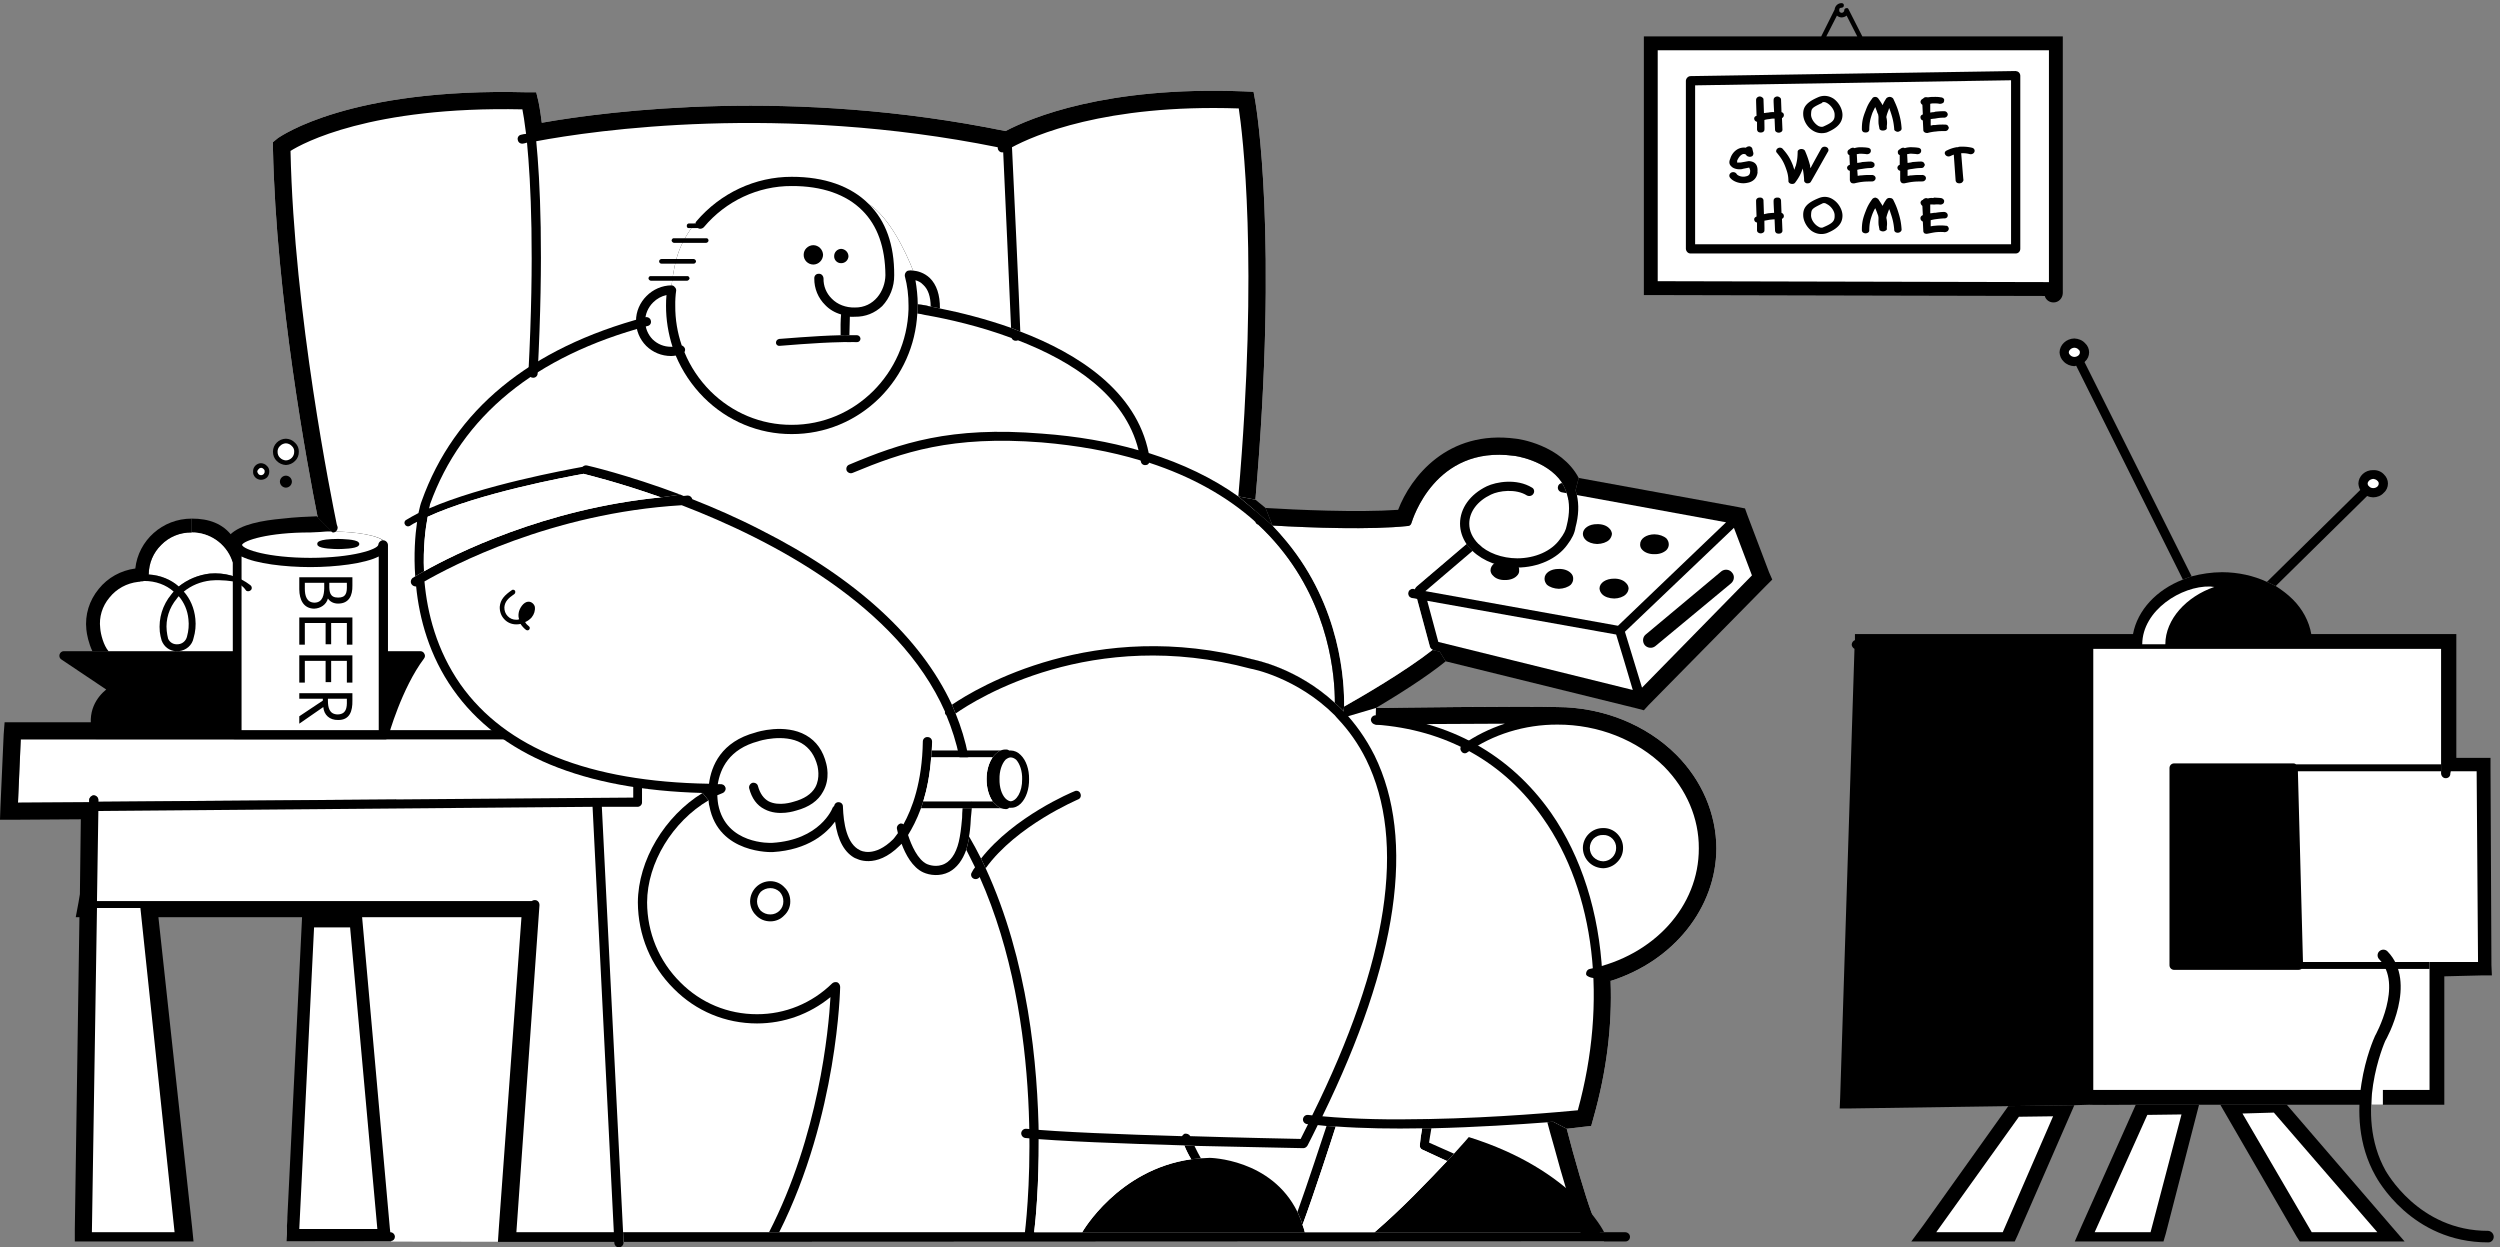 <svg xmlns="http://www.w3.org/2000/svg" xml:space="preserve" width="719.867" height="359.201"><rect width="100%" height="100%" fill="#808080" stroke="none"/><path d="M3992.25 2676.25c2.61-2.35 6.34-3.87 10-4 4.31.13 8.05 1.66 11 4l23-45h11l-30 59c-.73 1.91-3.04 2.99-5 2-2.52-.07-4.11-2.07-4-4-.11-3.44-2.61-5.94-6-6-1.16.06-2.56.64-4 2-.66.74-1.24 2.14-1 4-.24 1.11.34 2.51 1 4 1.44.61 2.84 1.2 4 1 3.07.2 5.29 2.42 5 5 .29 2.9-1.93 5.13-5 5-7.71.13-14.27-6.06-15-14l-29-58h11l23 45m469-45h-887v-560h20l848-2c2-7.95 9.61-14.13 19-14 10.69-.13 19.59 8.76 20 20v556h-20" style="fill:#000;fill-opacity:1;fill-rule:nonzero;stroke:none" transform="matrix(.133 0 0 -.133 -2.033 360.434)"/><path d="m4451.25 2099.25-847 2v500h847v-502" style="fill:#000;fill-opacity:1;fill-rule:nonzero;stroke:none" transform="matrix(.133 0 0 -.133 -2.033 360.434)"/><path d="m3604.25 2101.25 847-2v502h-847v-500" style="fill:#fff;fill-opacity:1;fill-rule:nonzero;stroke:none" transform="matrix(.133 0 0 -.133 -2.033 360.434)"/><path d="M4389.25 2171.25v375c-.05 2.51-1.12 5.06-3 7-1.91 1.79-4.47 2.82-7 3l-704-11c-5.2-.23-9.56-4.65-10-10v-364c.44-5.71 4.89-10.15 10-10h704c5.5-.15 9.95 4.29 10 10" style="fill:#000;fill-opacity:1;fill-rule:nonzero;stroke:none" transform="matrix(.133 0 0 -.133 -2.033 360.434)"/><path d="M3685.25 2525.25v-344h684v355l-684-11" style="fill:#fff;fill-opacity:1;fill-rule:nonzero;stroke:none" transform="matrix(.133 0 0 -.133 -2.033 360.434)"/><path d="M3963.25 2436.25c19.44 8.62 24.49 13.72 24 25 .49 10.04-8.51 21.67-17 26-2.4 1.4-6.41 2.71-10 1 .37-.5.26-.57 0-1-23.26-10.86-23.34-11.93-24-25-.26-8.57 6.83-19.61 16-25 2.05-1.02 7.1-2.94 11-1l7-13c-11.44-3.27-23.05-1.45-33 6-10.42 7.38-17.64 20.82-18 33-.71 16.82 8.24 27.11 34 38 14.01 5.08 25.28.38 32-4 11.26-8.28 19-22.42 19-35 0-16.48-10.76-28.45-34-38l-7 13m-91 31-1 27c.02 1.96-.96 3.86-3 5-1.17 1.11-3.04 1.66-5 2-4.22-.34-8.48-2.8-8-8-.48.37.6-18.62 1-26-4.11.31-8.19-.08-13-1-3-.16-5.9-.75-9-1l-1 29c.18 1.96-.8 3.85-3 5-.98 1.11-2.84 1.66-5 2-4.59-.34-8.21-3.43-8-8-.2.41.73-26.62 1-34-.12.32-.23.33 0 0-3.8-.98-5.69-3.84-5-7 .37-2.81 2.68-5.02 6-6v-16c.03-2.63 1.25-4.71 3-6 3.13-1.53 7.04-1.5 10 0 2.13 1.43 3.41 3.6 3 6 .41.15-.18 14.81 0 20 3.04.98 6.3 1.57 11 2 4.3.89 7.63 1.23 11 1l1-24c-.01-2.06 1.22-4.17 3-5 3.11-1.99 7-1.96 10 0 2.08.97 3.38 3.16 3 6l-1 24c2.66 1.7 4.38 4.09 4 7 .23 2.34-1.38 4.89-5 6m252 5c-3.18 9.45-6.11 15.48-10 24-1.35 1.95-3.79 3.57-7 4-2.93.2-5.98-1.02-8-3-3.5-5.45-6.06-9.68-8-15-2.87 5.07-5.5 9.08-9 14-1.76 2.59-4.33 3.95-7 4-3.04.02-5.71-1.32-7-4-6.54-8.5-10.08-15.06-14-26-6.15-15.02-8.1-25.19-8-40-.1-2.37 1.15-4.49 3-6 3.13-1.36 7.05-1.36 10 0 2.04 1.51 3.29 3.63 3 6 .29 13.66 1.89 21.67 7 36 2.17 4.43 3.69 8.13 6 12 1.27-3.66 3.58-8.62 5-14 .14.46 1-1 1-1 .35-2.36.91-4.19 1-7 .02-3.77-.23-6.85 0-12 .09-2.46.48-4.55 1-7 .16-1.24.44-2.77 1-5-.37.47-.37.56 0 1-.37-2.22.72-3.84 3-5 2.88-1.44 8.36-1.07 11 1 1.68 1.13 2.4 2.81 2 5-.08.41.04 1.66 0 3 .58 4.07 1.12 9.88-1 19 .01.84.73 5.97 5 16 .24 1.61.71 2.69 1 4 1.11-2.56 2.03-5.07 3-8 5-14.91 6.72-23.2 8-37-.23-2.23.96-4.29 3-5 2.73-2.05 6.63-1.98 9 0 2.82 1.02 4.15 3.23 4 6-1.04 15.71-3.68 26.16-8 40m109-36c-.84 2.64-3.35 3.89-6 4-.75-.08-11.7.68-23-1-.12.39-.02.4 0 0-2.68.4-5.59-.2-8-1-.6.18-.77.16-1 0v14c2.7.3 5.7.83 9 1 8.29 1.52 12.75 2.08 20 2 2.98.08 5.66 1.45 7 4 1.21 1.86 1.21 4.39 0 6-1.34 2.8-4.02 4.17-7 4-7.54.17-12.78-.48-19-1l-3-1c-.17.36 0 0 0 0-3.07-.09-5.45-.48-8-1v19c1.59.53 3.42.74 6 1h4c3.9-.17 6.75-.13 10-1 3.78-.11 6.75.93 9 3 1.03 2.12 1.41 4.65 1 7-1.45 2.29-3.86 3.96-7 4-5.43 1.07-9.7 1.02-14 1h-3c-4.15-.06-7.66-.48-11-1-2.48.46-5 .6-7 0-1.67-.9-2.72-1.95-4-3-3.63-1.51-4.95-4.59-5-7 .31-2.66 2.01-4.93 4-6l1-21c-4.46-1.32-5.64-4.73-5-7 .18-3.09 2.4-5.27 5-6l1-20c-.12-2.2.73-4.1 2-5 2.18-1.9 4.95-2.38 8-2 .22.32 10.7 2.74 17 3 9.42 1.47 19.14.81 19 1 3.88-.2 6.83 1.34 8 4 1.54 2.02 1.57 4.47 0 6m-432-75c.02-.26-.14-.27 0 0l-17-3c-1.51-.06-3.07-.14-4 0-1.7-.28-3.33-.36-4 0 .02.19-.02 1.25 0 4 3.2 7.21 7.19 12.11 12 14 2.2.7 4.76.46 7-1 1.01-1.75 2.41-3.44 5-4 2.73-1.3 6.56-.61 9 1 1.76 2.13 2.51 4.44 2 7-.02-.18-2 8-2 8-.24 2.86-2.73 5.01-6 6-2.93 0-6.15-.74-8-3-16.96 2.48-30.02-9.98-34-24-3.68-8.1-1.18-13.28 2-16 5.53-6.66 18.4-7.78 25-6-.5.25-.62.21-1 0l15 3c1.46-2.77 2.78-7.15 2-9-.1-.68-.14-.89 0-1-.47-4.98-3.29-8.09-9-9-7.66-2.35-17.75 1.11-20 5-2.95 4.64-8.58 4.89-12 3-3.82-2.43-4.94-6.23-3-10 6.54-9.64 23.65-15.35 38-12 12.33 2.06 20.13 9.8 22 21 .21.54.22.68 0 1 .22.36.24.99 0 2 .46 6.38.93 22.12-19 23m169 30c-3.82 2.08-9.43 1.6-12-3 .08.15-16.1-28.76-23-42-.59.9-.73 1.62-1 2v3c-3.3 12.34-6.04 20.5-11 32-1.82 3.68-6.33 4.58-10 4-3.75-.9-6.24-3.37-6-6-.24-12.58-1.19-19.28-4-30-1.45-3.28-2.41-5.99-3-9a96.606 96.606 0 0 0-3 9c-5.71 14.72-11.29 24.04-22 36-1.63 2.35-4.65 3.39-8 3-2.87-.7-5.46-2.67-6-5-1.11-2.27-.65-4.45 1-6 9.89-12.01 14.31-19.32 19-32 4.04-11.03 5.79-17.6 6-29-.21-2.6 1.87-5.02 5-6 3.41-1.02 7.83-.62 10 3 7.9 10.48 12.14 18.86 16 30 1.6-9.02 2.54-15.42 3-25-.46-3.33 1.85-5.84 5-7 3.8-.57 8.28.11 10 4 .11-.45 36.71 65.05 37 65 1.56 3.37.43 7.04-3 9m98-60c-.29-.31-11.23.46-23-1 .35.17.45.17 1 0-3.21.17-6.12-.43-9-1-.13-.04-.3-.07 0 0l-1 13c3.17 1.07 6.17 1.61 10 2 7.76 1.29 12.21 1.85 19 2 3.45-.15 6.13 1.22 8 4 .68 1.63.68 4.16 0 6-1.87 2.57-4.55 3.95-8 4-7.07-.05-12.31-.71-18-1l-4-1c.3.13 0 0 0 0-2.6-.32-4.98-.71-7-1l-1 19c2.06.3 3.89.52 6 1h4c4.37-.4 7.22-.36 11-1 3.25-.34 6.22.7 8 3 1.5 1.89 1.88 4.42 1 7-.98 2.06-3.39 3.73-7 4-4.96.84-9.23.79-13 1h-4c-3.68-.29-7.18-.71-11-2-2 1.23-4.53 1.37-7 0-1.2-.13-2.25-1.18-3-2-4.16-1.74-5.48-4.82-5-7-.21-2.89 1.48-5.16 4-6l1-21c-5-1.55-6.17-4.96-6-7 .65-3.32 2.87-5.5 6-6v-20c.35-2.43 1.2-4.33 3-6 1.65-1.12 4.42-1.61 8-1-.3.09 10.17 2.52 16 3 9.89 1.24 19.61.59 20 1 3.34-.43 6.3 1.11 8 4 1 1.79 1.05 4.24 0 6-1.36 2.41-3.88 3.67-7 4m109 0c-.35-.31-11.29.46-23-1 .29.17.38.17 0 0-2.28.17-5.19-.43-8-1-.2-.04-.36-.07-1 0v13c3.11 1.07 6.11 1.61 10 2 7.7 1.29 12.15 1.85 19 2 3.38-.15 6.07 1.22 7 4 1.62 1.63 1.62 4.16 0 6-.93 2.57-3.62 3.95-7 4-7.14-.05-12.37-.71-18-1l-4-1c.23.13 0 0 0 0-2.67-.32-5.04-.71-7-1l-1 19c2 .3 3.82.52 6 1h4c4.3-.4 7.16-.36 11-1 3.18-.34 6.16.7 8 3 1.44 1.89 1.82 4.42 1 7-1.05 2.06-3.45 3.73-7 4-5.02.84-9.3.79-13 1h-4c-3.75-.29-7.25-.71-11-2-2.07 1.23-4.6 1.37-7 0-1.27-.13-2.32-1.18-3-2-4.23-1.74-5.55-4.82-5-7-.28-2.89 1.41-5.16 4-6v-21c-4.06-1.55-5.24-4.96-5-7 .59-3.32 2.8-5.5 6-6v-20c.28-2.43 1.14-4.33 3-6 1.59-1.12 4.35-1.61 7-1 .63.09 11.11 2.52 17 3 9.82 1.24 19.55.59 20 1 3.28-.43 6.23 1.11 8 4 .94 1.79.98 4.24 0 6-1.43 2.41-3.95 3.67-7 4m107 59c-9.33 2.1-17.32 2.55-28 2-.32-.39-1.13-.57-2-1-.21.2-.62.11-1 0-.02.11-.14.1 0 0h-2c-7.2-1.31-13.63-3.3-21-7-4.56-1.74-5.18-5.67-4-8 1.77-4.03 6.7-6.45 12-4 2.34 1.17 4.7 2.1 7 3l4-56c.13-1.75 1.32-3.8 3-5 3.1-1.56 6.99-1.49 10 0a9.722 9.722 0 0 1 4 6c-.49.41-3.93 46.47-5 58 7.07.26 11.32-.06 19-2 5.29-.81 9.29 2.34 10 6 .69 3.11-.96 6.96-6 8m-407-148c.23 2.88-1.38 5.43-5 7l-1 26c.02 2.51-.96 4.4-3 6-1.17.66-3.04 1.2-5 1-4.22.2-8.48-2.26-8-7-.48-.09.6-19.08 1-26-4.11-.14-8.19-.54-13-1-3-.61-5.9-1.21-9-2l-1 29c.18 2.5-.8 4.39-3 6-.98.65-2.84 1.2-5 1-4.59.2-8.21-2.88-8-7-.2-.05.73-27.08 1-34-.12-.13-.23-.13 0 0-3.8-1.44-5.69-4.3-5-7 .37-3.27 2.68-5.48 6-6v-17c.03-2.09 1.25-4.17 3-5 3.13-1.99 7.04-1.96 10 0 2.13.98 3.41 3.14 3 6 .41-.31-.18 14.35 0 20 3.04.52 6.3 1.11 11 2 4.3.44 7.63.77 11 1l1-24c-.01-2.52 1.22-4.63 3-6 3.11-1.45 7-1.42 10 0 2.08 1.51 3.38 3.7 3 6l-1 25c2.66 1.25 4.38 3.63 4 6m83 27c-23.26-11.31-23.34-12.39-24-25-.26-9.03 6.83-20.07 16-25 2.05-1.48 6.81-3.54 11-1-.25-.23-.16-.18 0 0 19.44 8.16 24.49 13.27 24 25 .49 9.58-8.51 21.21-17 25-2.4 1.94-6.74 3.06-10 1l-7 12c14.01 5.63 25.28.92 32-4 11.26-7.73 19-21.87 19-34 0-16.95-10.76-28.91-34-38-11.44-3.72-23.05-1.9-33 5-10.42 7.92-17.64 21.37-18 33-.71 17.36 8.24 27.66 34 38l7-12m164-16c-3.18 9.99-6.11 16.03-10 24-1.35 2.49-3.79 4.11-7 4-2.93.75-5.98-.48-8-3-3.5-4.91-6.06-9.14-8-14-2.87 4.62-5.5 8.63-9 14-1.76 2.13-4.33 3.5-7 4-3.04-.43-5.71-1.78-7-4-6.54-8.96-10.08-15.52-14-26-6.15-15.48-8.1-25.64-8-40-.1-2.82 1.15-4.95 3-6 3.13-1.82 7.05-1.82 10 0 2.04 1.05 3.29 3.18 3 6 .29 13.2 1.89 21.21 7 35 2.17 4.97 3.69 8.68 6 12 1.27-3.11 3.58-8.08 5-13 .14 0 1-2 1-2 .35-1.82.91-3.65 1-6 .02-4.23-.23-7.3 0-12 .09-2.93.48-5.02 1-7 .16-1.7.44-3.22 1-5-.37.02-.37.11 0 0-.37-1.68.72-3.3 3-4 2.88-1.9 8.36-1.54 11 1 1.68.67 2.4 2.35 2 4-.08.96.04 2.2 0 4 .58 3.61 1.12 9.42-1 19 .01.38.73 5.51 5 16 .24 1.15.71 2.23 1 3 1.11-2.02 2.03-4.53 3-8 5-14.37 6.72-22.66 8-36-.23-2.69.96-4.75 3-6 2.73-1.51 6.63-1.44 9 0 2.82 1.56 4.15 3.77 4 6-1.04 16.26-3.68 26.71-8 40m109-35c-.84 2.18-3.35 3.44-6 3-.75.46-11.7 1.23-23 0-.12-.06-.02-.06 0 0-2.68-.06-5.59-.66-8-1-.6-.27-.77-.3-1 0v13c2.7.84 5.7 1.38 9 2 8.29 1.05 12.75 1.62 20 2 2.98-.38 5.66.99 7 3 1.21 2.41 1.21 4.93 0 7-1.34 2.35-4.02 3.71-7 4-7.54-.29-12.78-.94-19-2h-3c-.17-.1 0 0 0 0-3.07-.55-5.45-.94-8-1v19c1.59.07 3.42.29 6 0h4c3.9.38 6.75.41 10 0 3.78-.57 6.75.47 9 3 1.03 1.66 1.41 4.19 1 6-1.45 2.83-3.86 4.51-7 5-5.43.61-9.7.56-14 1l-3-1c-4.15.48-7.66.06-11-1-2.48 1.01-5 1.14-7 0-1.67-.36-2.72-1.41-4-3-3.63-.97-4.95-4.05-5-6 .31-3.11 2.01-5.39 4-7l1-20c-4.46-1.77-5.64-5.19-5-8 .18-2.55 2.4-4.73 5-6l1-20c-.12-1.66.73-3.56 2-5 2.18-1.36 4.95-1.84 8-1 .22-.14 10.7 2.29 17 3 9.42 1.01 19.14.36 19 0 3.88.34 6.83 1.88 8 4 1.54 2.56 1.57 5.01 0 7m406-1900-118-264-14-32h192l5 17 72 279h-137m183 0 165-285 7-11h227l-32 37-223 259h-144m-459-3-184-258-26-35h224l6 13 123 282-143-2" style="fill:#000;fill-opacity:1;fill-rule:nonzero;stroke:none" transform="matrix(.133 0 0 -.133 -2.033 360.434)"/><path d="m4506.25 317.25 32 1c-.39-.484 60.5-.484 101 0h668v278l80 2h23l-1 22-2 427v22h-74v268h-314c-4.81 27.48-18.67 53.68-40 75-11.22 11.24-23.79 20.55-37 29-6.39 3.07-12.57 6.28-19 9-29.04 13.49-62.16 20.86-97 21-22.97-.14-45.14-3.49-66-9-6.25-2.34-12.63-4.4-19-7-56.74-22.03-98.22-65.85-108-118h-602v-13c-4.06-1.66-6.8-5.23-7-10 .2-3.56 2.65-7.03 6-9l-31-972-1-23h24l341 5 143 2" style="fill:#000;fill-opacity:1;fill-rule:nonzero;stroke:none" transform="matrix(.133 0 0 -.133 -2.033 360.434)"/><path d="m5380.25 627.25-3 413h-56l-1-5c.3-5.75-4.14-10.2-10-10-5.11-.2-9.55 4.25-10 10v270h-753v-955h602v-32h25v32h101v277h105m-580 813c-62.04 1.65-146.5-51.35-147-125h50c.13 54.04 45.66 103.24 106 124l-9 1" style="fill:#fff;fill-opacity:1;fill-rule:nonzero;stroke:none" transform="matrix(.133 0 0 -.133 -2.033 360.434)"/><path d="M4528.25 1926.25c.43-.06 1 .28 1 1 5.96 5.24 8.99 12.42 9 20-.01 7.48-3.04 14.65-9 20-5.54 6.14-14.03 9.59-23 10-17.39-.41-31.66-13.71-32-30 .34-7.58 3.36-14.76 9-20 5.86-6.25 14.35-9.69 23-10 1.34.31 2.5.53 4 1l231-463c6.37 2.6 12.75 4.66 19 7l-232 464m612-290c4.26-1.96 8.65-2.87 13-3 8.95.13 17.44 3.57 23 10 5.93 5.06 8.96 12.23 9 20-.04 7.29-3.07 14.47-9 20-5.56 5.96-14.05 9.4-23 9-17.41.4-31.69-12.89-32-29 .31-5.19 1.73-9.95 4-14l-202-199c6.43-2.72 12.61-5.93 19-9l198 195" style="fill:#000;fill-opacity:1;fill-rule:nonzero;stroke:none" transform="matrix(.133 0 0 -.133 -2.033 360.434)"/><path d="M4494.25 1947.25c.19 2.8 1.67 4.87 3 6 2.2 2.4 5.58 3.72 9 4 3.75-.28 7.12-1.6 9-4 1.65-1.13 3.13-3.2 3-6 .13-5.45-5.24-9.83-12-10-3.42.17-6.8 1.49-9 4-1.33 1.02-2.81 3.1-3 6m647-284c.17 2.61 1.64 4.69 3 6 2.18 2.22 5.55 3.54 9 4 3.72-.46 7.09-1.78 9-4 1.63-1.32 3.1-3.39 3-6 .1-5.62-5.27-10.01-12-10-3.45-.01-6.82 1.31-9 4-1.36.84-2.83 2.91-3 6" style="fill:#fff;fill-opacity:1;fill-rule:nonzero;stroke:none" transform="matrix(.133 0 0 -.133 -2.033 360.434)"/><path d="M5275.25 627.25h-274l-11 413h310l1 15h-315c-1.3 1.07-3.5 2.05-6 2h-258c-5.52.05-9.96-4.39-10-10v-427c.04-5.586 4.48-10.035 10-10h269c2.86-.035 5.05.93 7 2h277v15" style="fill:#000;fill-opacity:1;fill-rule:nonzero;stroke:none" transform="matrix(.133 0 0 -.133 -2.033 360.434)"/><path d="M4207.25 42.25h144l109 251-74-1-179-250m955 0-224 259-68-2 150-257h142m-612 0h121l67 255-74-1-114-254" style="fill:#fff;fill-opacity:1;fill-rule:nonzero;stroke:none" transform="matrix(.133 0 0 -.133 -2.033 360.434)"/><path d="M5402.25 45.25c-151.3-.484-221.05 129.172-222 130-70.39 125.5-1.59 279.051-1 281 2.57 3.836 70.85 126.531 5 194-4.91 4.977-12.77 5.07-18 0-4.58-4.508-4.67-12.367 0-17 53.07-54.484-8.35-165.02-9-166-3.54-7.789-75.33-167.52 1-303 3.32-5.895 77.33-144.313 244-144 6.37-.313 11.93 5.246 12 12-.07 6.957-5.63 12.516-12 13m-4972 1542c38.121.12 67.285-11.37 87-37l5-60c-2.18 1.55-4.066 3.93-5 7-13.277 36.03-48.305 60.33-87 60v30" style="fill:#000;fill-opacity:1;fill-rule:nonzero;stroke:none" transform="matrix(.133 0 0 -.133 -2.033 360.434)"/><path d="M522.25 1490.25c-2.18 1.55-4.066 3.93-5 7-13.277 36.03-48.305 60.33-87 60-25.246.33-48.652-9.32-66-27-17.277-16.95-26.719-39.56-27-64 25.445-1.47 47.988-11.04 65-26 19.074 15.3 42.176 24.97 67 28 32.266 2.74 63.441-5.93 88-25l-35 47m113-1468c-5.457 138.688 193.063 830.473 238 957-20.109 49.55-94.59 312.38-170 610-22.137 110.48-90.227 476.4-97 799v14l11 9c6.609 4.02 154.844 108.91 538 99h21l5-21c0-.29 3.3-14.49 7-45 147.81 26.14 543.89 76.32 1004-18 54.73 28.66 216.95 97.38 515 86l22-1 4-22c1.74-11.66 49.82-292.19 0-861-3.36-99.46-33.15-352.68-48-437 34.71-.08 220.93-14.84 309-14h7c12.75.43 310.36 4.22 386 2 97.93-.48 191.73-37.9 257-103 55.85-56.02 86.61-127.996 87-203-.39-128.934-93.17-244.391-229-287l-41 7-54-327c4.48-16.687 8.86-33.066 13-49 21.22-76.645 39.01-132.176 50-156l9-19 9-20-2123-1-730 1" style="fill:#fff;fill-opacity:1;fill-rule:nonzero;stroke:none" transform="matrix(.133 0 0 -.133 -2.033 360.434)"/><path d="M2264.25 244.25s185.24-10.273 315-14l22-1c126.2-2.98 233.48-4.727 236-5 3.44.176 6.91 2.238 9 6 7.42 14.461 14.87 29.16 22 44 6.25-.805 12.48-1.297 19-2 6.42-.348 13.22-.844 20-1 59.67-4.301 123.86-5.207 187-4h20c97.71 2.223 189.82 8.418 251 13 4.58.73 9.07 1.098 13 1l29-15c21.19 2.422 33.68 3.742 34 4l19 2 5 18c28.19 99.59 40.69 199.063 37 296l-18 16c-6.96 131.637-44.68 252.57-111 348-88.78 126.38-219.71 199.5-379 211l-70 9c-6.05 6.27-12.39 12.46-19 18-81.83 75.57-172.25 92.69-177 94-344.01 91.59-597.69-61.08-652-98l8-19c11.77-29.07 20.99-59.08 27-90l8-115c-.74-7.246-1.1-14.504-2-21-.84-19.535-2.63-33.906-4-40 9.46-16.055 17.96-32.059 26-48l10-21c91.48-198.473 113.27-425.016 115-586" style="fill:#fff;fill-opacity:1;fill-rule:nonzero;stroke:none" transform="matrix(.133 0 0 -.133 -2.033 360.434)"/><path d="M2001.25 2031.25c5.54-.65 10.82-1.58 16-3 51.91-9.02 119.86-24.67 188-50 1.43-3.4 4.99-6.09 9-6 1.9-.09 3.4.42 5 1 117.28-45.18 232.11-118.96 261-238-63.31 18.34-132.85 30.41-209 36-198.68 16.36-306.6-20.55-417-67-5.46-1.83-7.86-7.64-6-13 2.36-4.77 8.17-7.16 13-5 108.61 45.1 214.16 81.21 409 66 78.24-6.6 149.68-19.52 214-39 .46-.46.65-1.18 1-2 .49-5.37 5.5-9.18 11-8 3.13 0 5.62 2 7 5 91.31-29.82 168.08-72.58 230-128 .96-3.11 3.23-5.12 6-6 16.76-15.64 32.41-32.15 47-50 107.69-130.88 119.23-278.43 119-336-81.83 75.57-172.25 92.69-177 94-344.01 91.59-597.69-61.08-652-98-67.25 144.92-207.61 274.29-413 378-51.5 26.55-102.35 48.64-149 67-1.36 4.62-5.38 7.99-10 8-3.13-.37-5.96-.61-9-1-2.37 1.19-4.87 2.14-7 3-115.26 43.22-200.61 62.79-202 63-3.62.92-7.3-.58-10-3-36.07-6.71-215.77-39.59-332-90 1.473 5.9 2.34 9.08 2 9 68.84 191.13 227.25 320.75 471 386 248.35 65.74 354.45 54.06 584 27" style="fill:#fff;fill-opacity:1;fill-rule:nonzero;stroke:none" transform="matrix(.133 0 0 -.133 -2.033 360.434)"/><path d="M2139.25 851.25c-8.04 15.941-16.54 31.945-26 48 .2-2.398 0-3.645 0-4-1.66-9.07-3.78-17.473-6-25 6.24-12.484 12.67-24.961 19-38-2.69-3.219-5.01-6.867-7-11-3.02-4.297-1.46-10.391 3-13 4.86-2.918 10.71-1.453 14 3 142.27-319.391 105.5-706.879 98-769h-870l1-21 2123 1h46c5.58-.117 10.02 4.328 10 10 .02 5.297-4.42 9.742-10 10h-55l-9 19c-10.99 23.824-28.78 79.355-50 156-4.14 15.934-8.52 32.313-13 49l-29 15c-3.93.098-8.42-.27-13-1 2.77-10.297 7.93-29.684 15-54 15.48-57.383 39.48-140.434 57-184h-1183c3.4 27.148 10.43 101.922 10 202-1.73 160.984-23.52 387.527-115 586l-10 21" style="fill:#000;fill-opacity:1;fill-rule:nonzero;stroke:none" transform="matrix(.133 0 0 -.133 -2.033 360.434)"/><path d="M2149.25 830.25c66.86 92.758 198.69 148.09 200 149 5.17 1.766 7.58 7.57 5 13-1.61 4.711-7.41 7.121-12 5-6.3-2.375-131.37-54.824-203-146l10-21m-1215 464c-1.59 3.85-5.027 5.98-9 6h-772c-3.941-.02-7.805-2.88-9-7-1.34-4.26.285-8.78 4-11l97-65c-17.734-14.48-45.301-47.05-28-101 1.078-4.63 4.918-7.45 9-7h619c4.613-1.02 9.258 2.05 11 7 0 0-.418-.17 0 0-.133.86 28.82 103.95 77 168 2.402 3.09 2.773 7.11 1 10" style="fill:#000;fill-opacity:1;fill-rule:nonzero;stroke:none" transform="matrix(.133 0 0 -.133 -2.033 360.434)"/><path d="M519.25 1491.25v-375c-.66-5.47 3.828-9.96 9-10h317c5.191.04 9.68 4.53 10 10v414c-.32 5.36-4.809 9.85-10 10-23.141 15.7-84.129 19.11-111 19l-33 33c-20.684-.73-47.297-1.86-74-5-42.785-3.82-90.855-11.98-114-35l6-61m1483 560c4.82-.55 9.88-1.42 15-2 4.38-1.13 8.86-1.99 13-3 6.68-1.05 13.28-2.37 20-4 .24 29.35-7.12 51.45-22 66-12.29 11.56-26.59 15.09-36 16-17.03 42.53-50.96 114.52-96 144-38.49 38.77-96.08 59.11-167 59-78.66.11-153.75-34.97-206-96-37.15-48.29-46.62-79.55-54-139-41.86-.23-77.08-35.56-77-77-.08-20.58 7.79-39.56 22-54 14.34-14.11 33.32-21.97 54-22 3.13.03 6.71.38 10 1 14.15-33.68 34.57-64.43 61-91 51.11-50.96 118.78-79.16 190-79 72.1-.16 139.77 28.04 191 79 48.81 49.09 77.32 113.16 81 182 .75 5.94.97 11.68 1 17-.03 1.41-.09 2.34 0 3" style="fill:#000;fill-opacity:1;fill-rule:nonzero;stroke:none" transform="matrix(.133 0 0 -.133 -2.033 360.434)"/><path d="M1992.25 2124.25c-4.92.65-8.43.38-9 0-2.69.09-5.32-1.42-7-4-1.7-2.14-2.27-5.11-2-8 5.53-20.6 8.11-42 8-64 .11-.45.05-1.35 0-2 .03-2.11-.04-3.94 0-6-4.37-138.66-115.94-250.3-253-250-65.92-.3-128.6 25.84-176 73-24.46 24.69-43.39 53.19-56 84 1.13 2.69 1.64 5.6 1 8-1.34 3.55-3.81 5.64-7 7-9.24 27.08-14.24 56.36-14 86-.24 11.22.41 22.05 2 33 .04 2.47-.85 5.3-3 7-1.62 2.56-4.32 3.77-7 4 7.38 59.45 16.85 90.71 54 139-3.14-4.32-2.62-10.58 2-14 3.74-3.67 10.01-3.16 14 1 47.61 56.73 117.19 89.25 190 89 65.54.25 118.27-18.08 153-53 32.84-32.64 49.51-79.7 50-140-.49-34.45-24.86-70.49-66-70-19.71-.49-37.75 6.49-50 19-12.02 11.76-18.4 27.48-18 44-.4 5.94-4.84 10.38-10 10-5.81.38-10.26-4.06-10-10-.26-21.82 8.19-42.53 24-58 8.97-9.32 20.64-16.22 34-20-1.16-11.16-1.39-32.54-1-45 6.5.22 13.18.3 19 0 .48 12.66.7 30.4 1 40 3.89-.09 7.58-.35 11 0 22.79-.35 42.9 7.89 59 23 16.58 17.57 26.37 41.96 26 67 .37 65.77-18.26 117.54-55 154 45.04-29.48 78.97-101.47 96-144m-587-1111c.39 5.82-4.05 10.27-10 10-5.02.27-9.46-4.18-9-10v-30l-1158-9v3c.301 5.945-4.078 10.457-10 11-5.047-.379-9.559-4.758-10-10v-5l-154-1 6 137h1071c5.52-.23 9.97 4.21 10 10-.03 5.18-4.48 9.63-10 10h275l-1-116" style="fill:#fff;fill-opacity:1;fill-rule:nonzero;stroke:none" transform="matrix(.133 0 0 -.133 -2.033 360.434)"/><path d="M3203.25 1517.25c-.27.41-.88.85-1 1-4.71 4.68-8.47 9.22-12 14l-108-92c-2.1-1.86-3.15-3.87-4-6l-3 1c-5.14.51-10.3-3.08-11-8-1.23-5.88 2.36-11.04 8-12l11-2 28-104c1.06-2.65 3.19-4.95 6-6 .43-.36.92-.61 1-1l14-3 13-21 414-102 15-4 10 11 255 259 13 13-7 16-47 124-5 14-15 3-345 63-7-27c1.24-3.07 2.11-6.37 3-10l-226-121m283-687c11.24.352 22.16 4.875 30 13 8.59 8.301 13.11 19.223 13 31 .11 11.457-4.41 22.379-13 31-7.84 7.809-18.76 12.332-30 12-24.36.332-43.87-19.18-44-43 .13-11.777 4.65-22.699 13-31 8.08-8.125 19-12.648 31-13" style="fill:#000;fill-opacity:1;fill-rule:nonzero;stroke:none" transform="matrix(.133 0 0 -.133 -2.033 360.434)"/><path d="M3457.25 874.25c.02 7.48 3 14.66 8 20 5.8 5.465 12.98 8.438 21 8 7.26.438 14.44-2.535 20-8 5.24-5.34 8.22-12.52 8-20 .22-15.926-12.61-28.754-28-29-8.02.246-15.2 3.219-21 9-5 5.023-7.98 12.203-8 20" style="fill:#fff;fill-opacity:1;fill-rule:nonzero;stroke:none" transform="matrix(.133 0 0 -.133 -2.033 360.434)"/><path d="M3075.25 1435.25Zm0 0Z" style="fill:#000;fill-opacity:1;fill-rule:nonzero;stroke:none" transform="matrix(.133 0 0 -.133 -2.033 360.434)"/><path d="m3570.25 1221.25-37 121 236 225 39-103-238-243m-465 188 409-73 17-56 19-64-421 104-24 89" style="fill:#fff;fill-opacity:1;fill-rule:nonzero;stroke:none" transform="matrix(.133 0 0 -.133 -2.033 360.434)"/><path d="m3599.25 1311.25 164 136c6.98 6.1 7.94 16.43 2 23-5.63 7.34-15.96 8.3-23 3l-164-137c-6.73-5.45-7.68-15.78-2-23 5.89-6.7 16.22-7.65 23-2m-1916-596c11.27-.023 22.19 4.5 30 13 8.62 7.93 13.14 18.852 13 30 .14 12.086-4.38 23.004-13 31-7.81 8.434-18.73 12.961-30 13-24.33-.039-43.84-19.551-44-44 .16-11.148 4.68-22.07 13-30 8.11-8.5 19.03-13.023 31-13" style="fill:#000;fill-opacity:1;fill-rule:nonzero;stroke:none" transform="matrix(.133 0 0 -.133 -2.033 360.434)"/><path d="M1654.25 758.25c.05 8.105 3.03 15.285 8 21 5.83 5.09 13.01 8.063 21 8 7.29.063 14.47-2.91 20-8 5.27-5.715 8.25-12.895 8-21 .25-15.301-12.58-28.129-28-28-7.99-.129-15.17 2.848-21 8-4.97 5.648-7.95 12.828-8 20" style="fill:#fff;fill-opacity:1;fill-rule:nonzero;stroke:none" transform="matrix(.133 0 0 -.133 -2.033 360.434)"/><path d="M634.25 1703.25c7.582.42 14.648 3.35 20 9 5.277 4.98 8.203 12.04 8 20 .203 7.07-2.723 14.14-8 19-5.352 5.77-12.418 8.7-20 9-15.445-.3-28.066-12.93-28-28-.066-7.96 2.859-15.02 8-20 5.488-5.65 12.551-8.58 20-9" style="fill:#000;fill-opacity:1;fill-rule:nonzero;stroke:none" transform="matrix(.133 0 0 -.133 -2.033 360.434)"/><path d="M616.25 1732.25c-.137 4.42 1.758 8.99 5 12 3.633 3.87 8.203 5.77 13 6 4.93-.23 9.504-2.13 13-6 3.379-3.01 5.273-7.58 5-12 .273-10.48-7.895-18.65-18-19-4.797.35-9.367 2.25-13 6-3.242 3.13-5.137 7.7-5 13" style="fill:#fff;fill-opacity:1;fill-rule:nonzero;stroke:none" transform="matrix(.133 0 0 -.133 -2.033 360.434)"/><path d="M580.25 1671.25c5.105.05 9.586 1.9 13 5 3.324 3.64 5.18 8.12 5 13 .18 4.65-1.676 9.13-5 12-3.414 3.87-7.895 5.72-13 6-9.496-.28-17.496-8.28-17-18-.496-4.88 1.359-9.36 5-13 3.098-3.1 7.574-4.95 12-5" style="fill:#000;fill-opacity:1;fill-rule:nonzero;stroke:none" transform="matrix(.133 0 0 -.133 -2.033 360.434)"/><path d="M572.25 1689.25c.434 2 1.254 3.98 3 5 1.242 1.97 3.227 2.79 5 3 2.453-.21 4.438-1.03 6-3 1.426-1.02 2.246-3 2-5 .246-4.48-3.301-8.02-8-8-1.773-.02-3.758.8-5 2-1.746 1.79-2.566 3.77-3 6" style="fill:#fff;fill-opacity:1;fill-rule:nonzero;stroke:none" transform="matrix(.133 0 0 -.133 -2.033 360.434)"/><path d="M634.25 1654.25c7.152.15 12.918 5.91 13 13-.082 7.13-5.848 12.89-13 13-7.066-.11-12.828-5.87-13-13 .172-7.09 5.934-12.85 13-13" style="fill:#000;fill-opacity:1;fill-rule:nonzero;stroke:none" transform="matrix(.133 0 0 -.133 -2.033 360.434)"/><path d="M687.25 1482.25c54.766.1 116.949 7.32 148 23v-379h-297v379c30.914-15.61 93.805-22.9 149-23m781 477c-15.38-.11-29.37 5.68-40 16-10.42 10.73-16.22 24.73-16 40-.22 14.36 6.02 29.05 17 40 8.11 8.14 18.13 13.59 29 16-.7-7.63-1.1-15.09-1-23-.1-30.41 4.84-60.45 14-89-1.04.1-2.25-.11-3 0" style="fill:#fff;fill-opacity:1;fill-rule:nonzero;stroke:none" transform="matrix(.133 0 0 -.133 -2.033 360.434)"/><path d="M1836.25 2140.25c8.79-.21 15.7 6.71 16 15-.3 8.77-7.21 15.69-16 16-8.28-.31-15.2-7.23-15-16-.2-8.29 6.72-15.21 15-15m-60-3c11.28.12 20.62 9.46 21 21-.38 11.49-9.72 20.82-21 21-11.75-.18-21.09-9.51-21-21-.09-11.54 9.25-20.88 21-21m-352-35h79c2.3.49 4.52 2.71 5 5-.48 3.2-2.7 5.42-5 5h-79c-2.6.42-4.82-1.8-5-5 .18-2.29 2.4-4.51 5-5m23 37h70c2.41-.1 4.63 2.12 5 5-.37 2.61-2.59 4.83-5 5h-70c-2.71-.17-4.93-2.39-5-5 .07-2.88 2.29-5.1 5-5m27 45h70c2.72.41 4.94 2.63 5 5-.06 3.12-2.28 5.34-5 5h-70c-2.4.34-4.62-1.88-5-5 .38-2.37 2.6-4.59 5-5m32 32h24c3.1-.33 5.32 1.89 5 5 .32 2.38-1.9 4.6-5 5h-24c-2.25-.4-4.48-2.62-4-5-.48-3.11 1.75-5.33 4-5m1401-1945c-6.78.156-13.58.652-20 1-9.34-27.684-40.16-122.336-63-186 4.28-9.016 8.05-18.14 11-28 24.82 66.797 64.74 189.953 72 213" style="fill:#000;fill-opacity:1;fill-rule:nonzero;stroke:none" transform="matrix(.133 0 0 -.133 -2.033 360.434)"/><path d="M2594.25 200.25c-158.85-22.363-236-158-236-158h482c-1.39 5.64-2.98 10.91-5 16-2.95 9.86-6.72 18.984-11 28-56.61 115.359-190 117-190 117-6.57-.465-12.87-.715-19-1l-21-2" style="fill:#000;fill-opacity:1;fill-rule:nonzero;stroke:none" transform="matrix(.133 0 0 -.133 -2.033 360.434)"/><path d="M2615.25 202.25c-4.34 7.613-9.39 17.133-14 27l-22 1c4.46-11.129 9.76-21.488 15-30l21 2m-1297 761h78c5 .402 9.39 4.836 9 10v40c.39 5.82-4.05 10.27-10 10-5.02.27-9.46-4.18-9-10v-30l-1158-9v3c.301 5.945-4.078 10.457-10 11-5.047-.379-9.559-4.758-10-10v-5l-154-1 6 137h1071c5.52-.23 9.97 4.21 10 10-.03 5.18-4.48 9.63-10 10h-897l-8 17h-201l-2-26-7-157-1-28h28l147 1-2-162-3-18-6-32h8l-10-675v-27h257l-3 30-73 672h311l-33-674-1-28h227v1c4.395.387 7.945 4.238 8 9-.055 5.566-4.488 10-10 10l-1 9-60 673h345l-49-673-2-30h252v-2c.32-5.629 4.98-9.848 10-10 5.93.703 10.15 5.367 10 11v1l-1 21-46 921" style="fill:#000;fill-opacity:1;fill-rule:nonzero;stroke:none" transform="matrix(.133 0 0 -.133 -2.033 360.434)"/><path d="M393.25 42.25h-179l11 702h94l74-702" style="fill:#fff;fill-opacity:1;fill-rule:nonzero;stroke:none" transform="matrix(.133 0 0 -.133 -2.033 360.434)"/><path d="M1344.25 42.25h-211l50 708c.2 5.953-3.92 10.703-9 11-3.15.285-5.71-.676-8-2h-941l3 195 1070 9c-.19-.687-.3-.895 0-1l46-920" style="fill:#fff;fill-opacity:1;fill-rule:nonzero;stroke:none" transform="matrix(.133 0 0 -.133 -2.033 360.434)"/><path d="M663.25 49.25h169l-59 653h-78l-32-653m181 1491c-5.066-.15-9.559-4.64-10-10 .441-.1.453-.04 0 0-2.164-9.73-55.152-27.84-147-28-91.648.16-144.789 17.97-148 28 3.211 9.38 56.352 27.2 148 27 7.563.2 14.609.73 21 1 9.082.9 17.262 1.52 25 1 27.691.11 88.684-3.3 111-19" style="fill:#fff;fill-opacity:1;fill-rule:nonzero;stroke:none" transform="matrix(.133 0 0 -.133 -2.033 360.434)"/><path d="M2770.25 1572.25c-12.89 11.37-62.18 53.14-74 63l37-7c7.22-5.68 14.61-11.89 22-18l15-38m378-1376c-42.52-44.906-96.75-102.129-157-154h497s-64.5 134.594-293 206c0 0-12.09-14.445-32-36l-15-16" style="fill:#000;fill-opacity:1;fill-rule:nonzero;stroke:none" transform="matrix(.133 0 0 -.133 -2.033 360.434)"/><path d="m3163.25 212.25-54 24c1.32 8.348 2.79 18.82 5 31h-20c-2.69-14.953-4.33-27.047-5-36-.8-4.332 1.52-8.422 5-10l54-25 15 16" style="fill:#000;fill-opacity:1;fill-rule:nonzero;stroke:none" transform="matrix(.133 0 0 -.133 -2.033 360.434)"/><path d="M2579.25 230.25c4.46-11.129 9.76-21.488 15-30-158.85-22.363-236-158-236-158h1-105c3.4 27.148 10.43 101.922 10 202 0 0 185.24-10.273 315-14m569-34-54 25c-3.48 1.578-5.8 5.668-5 10 .67 8.953 2.31 21.047 5 36-63.14-1.207-127.33-.301-187 4-7.26-23.047-47.18-146.203-72-213 2.02-5.09 3.61-10.36 5-16h151c60.25 51.871 114.48 109.094 157 154m-1146 1855c4.82-.55 9.88-1.42 15-2 4.38-1.13 8.86-1.99 13-3-.16 21.55-5.47 37.39-16 47-5.41 5.94-11.91 8.72-17 10 2.96-16.87 4.73-34.25 5-52" style="fill:#fff;fill-opacity:1;fill-rule:nonzero;stroke:none" transform="matrix(.133 0 0 -.133 -2.033 360.434)"/><path d="m2923.25 1156.25 71 21c47.64 28.39 108.59 66.61 151 101l-13 21-14 3c-.08.39-.57.64-1 1-60.4-47.47-155.16-102.25-192-123l-2-24m-1387-163c-81.6-50.016-139.57-145.441-140-237 .43-70.781 27.82-137.289 78-187 47.9-48.367 111.81-74.992 180-75 57.95.008 113.75 19.965 159 57-4.06-72.012-25.31-299.316-133-509h22c127.21 253.527 131.84 528.594 132 531-.09 4.402-2.46 8.047-6 10-3.83 1.211-8.11.422-11-2-44.27-43.426-102.33-67.133-163-67-62.88-.133-121.81 24.426-166 69-46.38 46.004-71.71 107.523-72 173 .29 85.914 55.53 175.465 133 221l-13 16m-90 640c-94.7 33.52-162.04 49.2-164 50-.22-.3-.22-.3 0 0-1.27-.07-2.16.43-3 1-36.29-6.44-225.54-41.41-338-93-4.883-25.24-10.125-67.56-8-118l-19-11c-3.336 46.85-.281 88.47 4 118-5.574-2.53-11.039-5.57-16-9-3.598-1.81-8.184-.71-10 3-2.484 3.3-1.383 7.89 2 10 8.367 5.09 17.492 9.99 27 15 2.527 11.91 4.906 20.93 7 26 70.484 197.35 233.47 331.17 484 398 5.45 1.17 10.89-1.98 12-7 1.7-5.59-1.45-11.02-7-12-243.75-65.25-402.16-194.87-471-386 .34.08-.527-3.1-2-9 116.23 50.41 295.93 83.29 332 90 2.7 2.42 6.38 3.92 10 3 1.39-.21 86.74-19.78 202-63l-42-6" style="fill:#000;fill-opacity:1;fill-rule:nonzero;stroke:none" transform="matrix(.133 0 0 -.133 -2.033 360.434)"/><path d="M2111.25 1075.25c-6.01 30.92-15.23 60.93-27 90l-8 19c-67.25 144.92-207.61 274.29-413 378-51.5 26.55-102.35 48.64-149 67-1.36 4.62-5.38 7.99-10 8-3.13-.37-5.96-.61-9-1-2.37 1.19-4.87 2.14-7 3l-42-6c-252.32-24.71-447.238-123.17-513-160l-19-11c-3.082-2.2-4.809-3.29-5-3-4.598-3.39-5.914-9.54-3-14 2.191-3.43 5.93-4.95 10-5 6.895-69.9 28.699-150.29 80-223 99.72-141.88 281.49-217.07 540-224l13-16c.59-7.598 1.55-12.551 2-13 19.62-103.613 136.32-99.121 137-99 77.02 4.773 116.59 40.797 135 66 5.78-41.27 20.97-68.422 45-80-.54.566-.84.727-1 1 1.63-1.156 43.53-25.336 96 27 .09.215 1.49 1.621 4 4 8.39-22.781 23.47-51.355 47-62 13.82-6.266 35.99-9.301 56 1 16.54 8.973 28.79 24.941 37 48 2.22 7.527 4.34 15.93 6 25 0 .355.2 1.602 0 4 1.37 6.094 3.16 20.465 4 40 .9 6.496 1.26 13.754 2 21l-8 115" style="fill:#000;fill-opacity:1;fill-rule:nonzero;stroke:none" transform="matrix(.133 0 0 -.133 -2.033 360.434)"/><path d="M1446.25 1633.25c-252.32-24.71-447.238-123.17-513-160-2.125 50.44 3.117 92.76 8 118 112.46 51.59 301.71 86.56 338 93 .84-.57 1.73-1.07 3-1-.22-.3-.22-.3 0 0 1.96-.8 69.3-16.48 164-50" style="fill:#fff;fill-opacity:1;fill-rule:nonzero;stroke:none" transform="matrix(.133 0 0 -.133 -2.033 360.434)"/><path d="M2119.25 960.25h-20c-.61-7.027-.97-14.105-1-21-2.1-24.215-4.59-40.434-5-41-4.89-29.398-16.18-49.699-32-58-17.93-9.496-35.68-2.336-39-1-20.04 9.242-33.99 40.996-41 63 8.44 13.605 18.75 32.75 28 58 1.65 5.141 3.34 10.051 5 15 7.88 25.93 14.38 57.23 17 95 .72 4.49 1.09 9.41 1 15 .68 5.9.9 12.46 1 19 .1 5.69-4.27 10.2-10 10-5.24.38-9.76-3.99-10-9-1.28-89.36-23.72-147.113-42-180-1.72 1.563-4.04 2.07-6 2-5.79-1.582-9.21-6.859-8-12 .06-.82.79-4.105 2-9-5.93-8.629-10.06-12.844-10-13-41.04-40.812-70.77-24.715-72-24-28.99 13.617-35.81 58.863-37 94 .31 5.977-4.23 10.328-10 10-4.49.109-8.22-3.422-9-8-1.11-.93-1.99-2.094-3-4 .47.5.47.492 0 1-.65-3.352-28.3-70.77-131-77-3.56-.414-100.16-3.828-117 83-.16 1.262-1.59 8.668-2 20 4.01 1.441 7.91 3.355 12 5-.07.004-.06.02 0 0 1.17.531 2.26 1.258 3 2 .65.648.92 1.258 1 2 .63.324 1.06.77 1 1 .8 1.539 1.07 2.83 1 4 .07.16.08.17 0 0 .08.86-.18 1.45 0 2-.43.71-.41 1.34-1 2 .33-.03.32-.02 0 0-.19 1.21-.92 2.3-2 3-.29.67-.88.92-1 1-.94.63-1.41 1.09-2 1-1.2.84-2.49 1.1-4 1 .18.11.17.12 0 0-2.11.12-4.25.22-7 0 5.36 33.54 24.48 76.25 88 93 .47.52 55.29 17.41 93-4 17.68-10.18 29.16-26.87 35-50-.22-.85 6.82-24.58-5-46-8.27-14.441-23.95-24.887-47-31-.8-.125-31.12-10.785-54 1-10.89 6.074-18.61 16.98-23 33-1.01 4.87-6.43 8.06-12 7-5.05-1.69-8.24-7.11-7-12 5.63-21.676 16.74-36.836 33-45 30.57-16.473 67.72-3.254 69-3 27.59 7.328 47.47 21.055 58 41 16.37 28.52 7.07 59.02 7 60-6.81 28.28-21.52 49.27-44 62-45.59 25.99-106.51 7.09-109 6-74.49-19.75-95.98-72.03-101-111-259.16 4.16-440.18 76.59-538 215-51.859 74.27-71.844 154.39-78 223 57.137 32.64 274.38 148.19 557 165 194.17-74.66 468.02-216.65 570-447-.57-2.58.01-5 2-7-.04-.52.51-.81 1-1 11.92-28.68 21.39-58.38 28-90 .7-4.91 5.93-8.4 11-7 5.69.75 9.18 5.98 8 11l8-115" style="fill:#fff;fill-opacity:1;fill-rule:nonzero;stroke:none" transform="matrix(.133 0 0 -.133 -2.033 360.434)"/><path d="M1173.25 1396.25c-1.18 5.61-7.34 11.61-14 11-10.57.12-19.66-14.75-21-24-.87-5.24-.57-9.97 1-14-2.29-.83-4.13-1.14-6-1-7.39-.14-14.16 2.72-19 8-4.81 5-7.2 11.78-7 19 1.01 12.23 8 19.4 22 29 1.73 1.7 2.24 4.8 1 7-1.96 2.25-5.06 2.76-7 1-15.61-10.84-24.66-20.35-26-36-.29-10.36 3.05-19.78 10-27 6.5-7.1 15.84-11.07 26-11 3.13-.07 6.27.34 9 1 3.2-4.87 7.17-9.34 12-13 2.48-1.57 5.59-1.06 7 1 1.77 2.4 1.26 5.5-1 7-3.34 2.5-6.07 5.37-8 9 5.19 2.09 10.03 5.6 14 10 5.54 6.8 8.05 15.04 7 23" style="fill:#000;fill-opacity:1;fill-rule:nonzero;stroke:none" transform="matrix(.133 0 0 -.133 -2.033 360.434)"/><path d="M1158.25 1379.25c-2.56-2.82-6.1-5.37-10-7-.63 2.72-.81 5.87 0 9 .83 7.66 7.95 16.4 11 16 1.75.54 3.7-1.66 4-3 1-6.09-2.1-11.39-5-15m1024-419c-4.48 2.137-8.59 4.82-12 9-2.3 1.527-4.09 3.836-6 6h-150c-1.66-4.949-3.35-9.859-5-15h173m-18 110c4.54 6.39 10.23 11.57 17 15h-149c.09-5.59-.28-10.51-1-15h133" style="fill:#000;fill-opacity:1;fill-rule:nonzero;stroke:none" transform="matrix(.133 0 0 -.133 -2.033 360.434)"/><path d="M2225.25 1075.25c-6.16 6.44-13.68 9.82-22 10-.69-.18-1.86-.29-3 0-1.79 1.23-4.16 2.3-7 2-4.2.3-8.42-.68-12-2-6.77-3.43-12.46-8.61-17-15-8.16-12.09-13.13-28.65-13-47-.13-18.71 4.79-35.715 13-48 1.91-2.164 3.7-4.473 6-6 3.41-4.18 7.52-6.863 12-9 3.49-1.117 7.3-1.973 11-2 2.7.027 4.91 1.035 7 3-.2-.316-.01-.258 0 0 .37-.156.6-.168 1 0 .72-.332 1.6-.488 2 0 8.32-.488 15.84 2.891 22 9 11.57 11.621 18.34 31.2 18 53 .34 21.13-6.43 40.71-18 52" style="fill:#000;fill-opacity:1;fill-rule:nonzero;stroke:none" transform="matrix(.133 0 0 -.133 -2.033 360.434)"/><path d="M2031.25 1070.25h133c-8.16-12.09-13.13-28.65-13-47-.13-18.71 4.79-35.715 13-48h-150c7.88 25.93 14.38 57.23 17 95m148-47c-.46 17 4.8 33.04 13 42 3.87 3.11 7.64 4.93 11 5 4.34-.07 8.11-1.89 12-5 8.18-8.96 13.44-25 13-42 .44-28.184-12.71-47.598-25-48-3.36.402-7.13 2.227-11 6-8.2 8.293-13.46 24.33-13 42" style="fill:#fff;fill-opacity:1;fill-rule:nonzero;stroke:none" transform="matrix(.133 0 0 -.133 -2.033 360.434)"/><path d="M1835.25 1984.25c-56.03-1.19-129.42-8.04-133-8-4.35-.79-7.35-4.42-7-9 .42-3.61 4.05-6.61 8-6 1.09-.14 77.84 7.02 134 8 5.11.32 10.39.37 15 0 6.8.34 12.76.22 18 0 4.11-.28 7.61 2.88 8 7 .04 4.09-3.11 7.6-7 8-5.17.08-10.68.21-17 0-5.82.3-12.5.22-19 0m-1107-536h38v-5c.492-16.14-1.344-27.14-19-27-17.648-.14-19.328 12.23-19 27v5h-11v-12c-.336-13.57-2.934-30.69-21-31-17.391.31-20.906 15.44-21 30v13h-12v-14c.172-23.04 9.344-41.53 32-42 14.023.47 26.402 8.57 30 22 4.961-7.46 12.91-10.98 22-11 23.77.02 31.41 17.59 31 39v18h-115v-12h65m50-75v-59h-12v47h-34v-46h-12v46h-45v-47h-12v59h115m0-82v-59h-12v47h-34v-46h-12v46h-45v-47h-12v59h115m-53-94v-4c.07-14.9 2.824-29.57 21-30 18.656.43 20.492 14.33 20 30v4h-103v12h115v-16c.41-22.09-5.395-42.41-31-42-18.105-.41-30.641 10.74-32 28l-52-36v16l51 34v4h11m22 324c9.105.19 38.063.66 44 7 1.223.81 1.887 2.36 2 4-.113 1.55-.777 3.09-2 4-5.937 6.24-34.895 6.71-44 7-45.145-.29-45.145-7.83-45-11-.145-1.64.52-3.19 2-4 5.676-6.34 34.637-6.81 43-7" style="fill:#000;fill-opacity:1;fill-rule:nonzero;stroke:none" transform="matrix(.133 0 0 -.133 -2.033 360.434)"/><path d="M2696.25 1635.25c44.52 509.41 8.6 790.26 1 840-290.32 9.73-444.32-58.98-491-84 2.55-49.44 15.92-336.95 18-399l-20 8c-2.77 70.18-14.08 314.58-17 380-3.79-.73-7.67.63-10 4-1.49 1.98-1.98 4.49-2 7-470.35 94.95-872.09 36.88-999 13 8.3-85.08 16.47-243.68 3-503-.09-5.25-4.76-9.46-10-9-5.71.1-9.93 4.77-10 10 13.42 254.99 5.27 413.24-3 499-3.24-1.08-6.04-1.65-8-2-5.85-1.27-11.11 2.18-12 8-1.34 4.92 2.11 10.18 7 11 3.43.91 6.86 1.6 11 2-3.37 27.09-6.24 44.39-8 53-329.035 7.12-476.422-73.7-502-90 7.539-353.98 89.367-755.39 100-808 1.211-3.87 1.637-5.86 2-6 .359-3.2-.465-6.4-3-9-1.59-2.12-4.645-3.37-8-3l-32 32c-22.137 110.48-90.227 476.4-97 799v14l11 9c6.609 4.02 154.844 108.91 538 99h21l5-21c0-.29 3.3-14.49 7-45 147.81 26.14 543.89 76.32 1004-18 54.73 28.66 216.95 97.38 515 86l22-1 4-22c1.74-11.66 49.82-292.19 0-861l-37 7" style="fill:#000;fill-opacity:1;fill-rule:nonzero;stroke:none" transform="matrix(.133 0 0 -.133 -2.033 360.434)"/><path d="m2924.25 1170.25 1 10c.89 53.57-7.03 214.86-124 357-9.73 11.97-20.2 23.53-31 35-12.89 11.37-62.18 53.14-74 63-55.37 39.65-120.64 70.77-194 94-26.55 133.52-151.56 214.72-278 263l-20 8c-54.77 19.3-108.51 32.86-154 42-6.72 1.63-13.32 2.95-20 4-4.14 1.01-8.62 1.87-13 3-5.12.58-10.18 1.45-15 2-.09-.66-.03-1.59 0-3-.03-5.32-.25-11.06-1-17 5.54-.65 10.82-1.58 16-3 51.91-9.02 119.86-24.67 188-50 1.43-3.4 4.99-6.09 9-6 1.9-.09 3.4.42 5 1 117.28-45.18 232.11-118.96 261-238-63.31 18.34-132.85 30.41-209 36-198.68 16.36-306.6-20.55-417-67-5.46-1.83-7.86-7.64-6-13 2.36-4.77 8.17-7.16 13-5 108.61 45.1 214.16 81.21 409 66 78.24-6.6 149.68-19.52 214-39 .46-.46.65-1.18 1-2 .49-5.37 5.5-9.18 11-8 3.13 0 5.62 2 7 5 91.31-29.82 168.08-72.58 230-128 .96-3.11 3.23-5.12 6-6 16.76-15.64 32.41-32.15 47-50 107.69-130.88 119.23-278.43 119-336 6.61-5.54 12.95-11.73 19-18" style="fill:#000;fill-opacity:1;fill-rule:nonzero;stroke:none" transform="matrix(.133 0 0 -.133 -2.033 360.434)"/><path d="m3429.25 1638.25 323-59-234-224-417 75 102 87 226 121" style="fill:#fff;fill-opacity:1;fill-rule:nonzero;stroke:none" transform="matrix(.133 0 0 -.133 -2.033 360.434)"/><path d="M3273.25 1454.25c10.78-.23 20.38 3.12 26 9 3.58 3.32 5.48 7.66 5 12 .48 4.91-1.42 9.26-5 13-5.62 5.45-15.22 8.8-26 9-17.46-.2-30.86-9.45-31-22 .14-4.34 2.04-8.68 6-12 5.23-5.88 14.83-9.23 25-9m117-19c10.52.34 20.12 3.69 26 9 3.32 3.88 5.21 8.23 5 13 .21 4.48-1.68 8.82-5 12-5.88 6.02-15.48 9.37-26 9-17.73.37-31.12-8.88-31-21-.12-4.77 1.77-9.12 5-13 5.97-5.31 15.57-8.66 26-9m120-21c9.99.18 19.59 3.52 25 9 3.79 3.72 5.68 8.06 6 13-.32 4.32-2.21 8.66-6 12-5.41 5.86-15.01 9.2-25 9-18.25.2-31.66-9.04-32-21 .34-4.94 2.24-9.28 6-13 5.44-5.48 15.04-8.82 26-9m-37 118c10.8.28 20.41 3.63 26 9 3.61 3.82 5.5 8.17 6 13-.5 4.42-2.39 8.77-6 12-5.59 5.96-15.2 9.31-26 9-17.44.31-30.84-8.94-31-21 .16-4.83 2.06-9.18 6-13 5.26-5.37 14.86-8.72 25-9m124-22c10.37-.25 19.97 3.1 26 9 3.17 3.3 5.07 7.64 5 12 .07 4.89-1.83 9.23-5 13-6.03 5.43-15.63 8.78-26 9-17.87-.22-31.27-9.47-31-22-.27-4.36 1.63-8.7 5-12 5.82-5.9 15.43-9.25 26-9" style="fill:#000;fill-opacity:1;fill-rule:nonzero;stroke:none" transform="matrix(.133 0 0 -.133 -2.033 360.434)"/><path d="m3190.25 1532.25-108-92c-2.1-1.86-3.15-3.87-4-6l-3 1c-5.14.51-10.3-3.08-11-8-1.23-5.88 2.36-11.04 8-12l11-2 28-104c1.06-2.65 3.19-4.95 6-6-60.4-47.47-155.16-102.25-192-123 .89 53.57-7.03 214.86-124 357-9.73 11.97-20.2 23.53-31 35 84.47-4.91 212.74-9.54 293-1 3.72-.05 7.11 2.78 8 7 2.2 6.56 50.74 167.96 221 145 1.21.4 71.19-9.27 104-57 .06-.66.42-1.41 1-2 4.18-6.86 7.54-14.06 10-22 6.6-20.11 6.71-43.63 0-70-1.67-9.62-6.23-18.75-15-30-18.11-25.41-53.4-40.9-92-41-33.24.1-64.75 11.81-84 31h-26" style="fill:#fff;fill-opacity:1;fill-rule:nonzero;stroke:none" transform="matrix(.133 0 0 -.133 -2.033 360.434)"/><path d="M2755.25 1610.25c64.5-3.91 199.3-10.2 287-4 26.99 70.59 106.65 173.98 255 154 4.5-.12 97.87-13.06 136-85l-7-27c1.24-3.07 2.11-6.37 3-10 4.71-21.03 3.92-44.65-3-70-1.68-12.29-7.36-24.01-18-38-21.71-30.13-63.16-48.76-108-49-38.11.24-73.14 13.25-97 36-.27.41-.88.85-1 1-4.71 4.68-8.47 9.22-12 14-9.04 13.5-13.92 28.58-14 44 .08 33.38 21.8 63.54 58 81 20.3 9.64 64.56 17.49 98-3 4.39-2.38 5.89-8.48 3-13-2.79-4.87-8.89-6.37-14-4-24.34 15.43-61.15 10.28-78 2-29.55-13.98-47.06-37.45-47-63-.06-15.51 6.75-30.69 20-44 19.25-19.19 50.76-30.9 84-31 38.6.1 73.89 15.59 92 41 8.77 11.25 13.33 20.38 15 30 6.71 26.37 6.6 49.89 0 70-2.46 7.94-5.82 15.14-10 22-.58.59-.94 1.34-1 2-32.81 47.73-102.79 57.4-104 57-170.26 22.96-218.8-138.44-221-145-.89-4.22-4.28-7.05-8-7-80.26-8.54-208.53-3.91-293 1l-15 38" style="fill:#000;fill-opacity:1;fill-rule:nonzero;stroke:none" transform="matrix(.133 0 0 -.133 -2.033 360.434)"/><path d="M3388.25 1656.25c-1.21-5.44 2.36-10.62 8-12l11-2c-2.46 7.94-5.82 15.14-10 22-4.53-.44-8.37-3.5-9-8m256-580c-65.27 65.1-159.07 102.52-257 103-75.64 2.22-373.25-1.57-386-2h-7l-1-36c2.73.45 155.44 1.78 280 2-33.34-10.97-64.51-26.38-92-46-4.62-3.38-5.65-9.59-2-14 2.74-4.5 8.94-5.53 13-2 54.98 38.75 123.96 60.28 195 60 88.13.28 172.34-33.16 231-91 48.48-49.31 75.38-111.945 75-177 .38-124.871-96.73-232.191-236-261-5.15-.934-8.61-6.187-8-12 1.61-4.93 12-7 12-7l41-7c135.83 42.609 228.61 158.066 229 287-.39 75.004-31.15 146.98-87 203" style="fill:#000;fill-opacity:1;fill-rule:nonzero;stroke:none" transform="matrix(.133 0 0 -.133 -2.033 360.434)"/><path d="m3502.25 586.25-18 16c-6.96 131.637-44.68 252.57-111 348-88.78 126.38-219.71 199.5-379 211-5.4.66-10.16-3.44-11-9 .03-5.38 4.14-10.14 10-11 152.67-10.86 278.48-81.06 363-203 112.48-159.777 139.97-395.711 75-632-31.89-3-171.35-16.172-324-19 0-.129-.15-.004 0 0-1.78.25-3.17.113-4 0-76.46-1.637-155.32-.453-225 6 164.12 335.891 202.19 598.473 113 781-19.32 38.36-42.33 69.87-67 96-6.05 6.27-12.39 12.46-19 18-81.83 75.57-172.25 92.69-177 94-344.01 91.59-597.69-61.08-652-98l8-19c44.17 31.2 295.2 189.32 639 97 2.13-.11 99.59-18.79 182-101 2.09-2.75 4.57-5.29 7-8 22.58-23.96 43.68-53.02 61-88 87.06-178.016 47.76-436.891-117-770-2.64.281-5.85.555-9 1-5.36.547-10.29-3.355-11-9-.55-5.25 3.35-10.18 9-11 .54.102 1.32.035 2 0-5.23-10.562-10.63-21.141-16-32-25.52.629-125.6 2.43-239 6-2.37 4.168-7.69 6.457-13 5-1.82-1.289-3.47-2.969-5-5-127.27 3.691-267.81 8.98-337 16-5.39.438-10.25-3.543-11-9-.35-5.457 3.64-10.324 9-11 70.51-6.91 214.24-12.273 344-16l22-1c126.2-2.98 233.48-4.727 236-5 3.44.176 6.91 2.238 9 6 7.42 14.461 14.87 29.16 22 44 6.25-.805 12.48-1.297 19-2 6.42-.348 13.22-.844 20-1 59.67-4.301 123.86-5.207 187-4h20c97.71 2.223 189.82 8.418 251 13 4.58.73 9.07 1.098 13 1l29-15c21.19 2.422 33.68 3.742 34 4l19 2 5 18c28.19 99.59 40.69 199.063 37 296m-3072 971c-25.246.33-48.652-9.32-66-27-17.277-16.95-26.719-39.56-27-64 25.445-1.47 47.988-11.04 65-26 19.074 15.3 42.176 24.97 67 28 32.266 2.74 63.441-5.93 88-25 3.438-2.41 4.055-7.09 2-10-2.953-3.61-7.629-4.23-11-2-1.73 1.68-6.012 12.76-29 20v-151h-304c-8.062 17.2-12.027 36.31-13 47-3.293 31.5 6.172 62.86 27 88 19.563 24.33 47.699 39.78 79 44 6.539 60.6 58.617 108.12 122 108v-30" style="fill:#000;fill-opacity:1;fill-rule:nonzero;stroke:none" transform="matrix(.133 0 0 -.133 -2.033 360.434)"/><path d="M519.25 1300.25h-269c-10.492 12.05-17.109 36.52-18 50-2.855 23.57 4.277 47.18 20 66 15.34 19.23 37.652 31.18 62 34 2.465-.11 4.305.49 6 1 .711.25 1.473.13 2 0 1.848.13 3.348.45 5 1 24.898.06 47.445-8.26 64-23-1.383-1.59-3.285-3.56-5-6-18.969-22.9-27.785-51.64-25-81 .824-6.36 2.133-13.02 4-19 5.391-13.76 16.668-21.89 30-23h7c16.113 1.61 29.09 13.04 32 28 4.16 13.7 5.445 28 4 42-2.328 23.34-11.262 43.45-25 59 16.277 13.34 36.184 21.51 58 24 25.598 2.3 48-2 48-2v-151" style="fill:#fff;fill-opacity:1;fill-rule:nonzero;stroke:none" transform="matrix(.133 0 0 -.133 -2.033 360.434)"/><path d="M420.25 1332.25c-2.156-9.53-9.879-16.23-19-17-10.148-1.18-18.363 3.67-22 12-1.32 5.31-2.449 11.06-3 17-2.566 24.89 5.086 49.77 22 70 .965 1.66 2.555 3.3 4 5 11.645-13.57 19.207-30.65 21-50 1.434-12.59.32-25.01-3-37" style="fill:#fff;fill-opacity:1;fill-rule:nonzero;stroke:none" transform="matrix(.133 0 0 -.133 -2.033 360.434)"/></svg>
